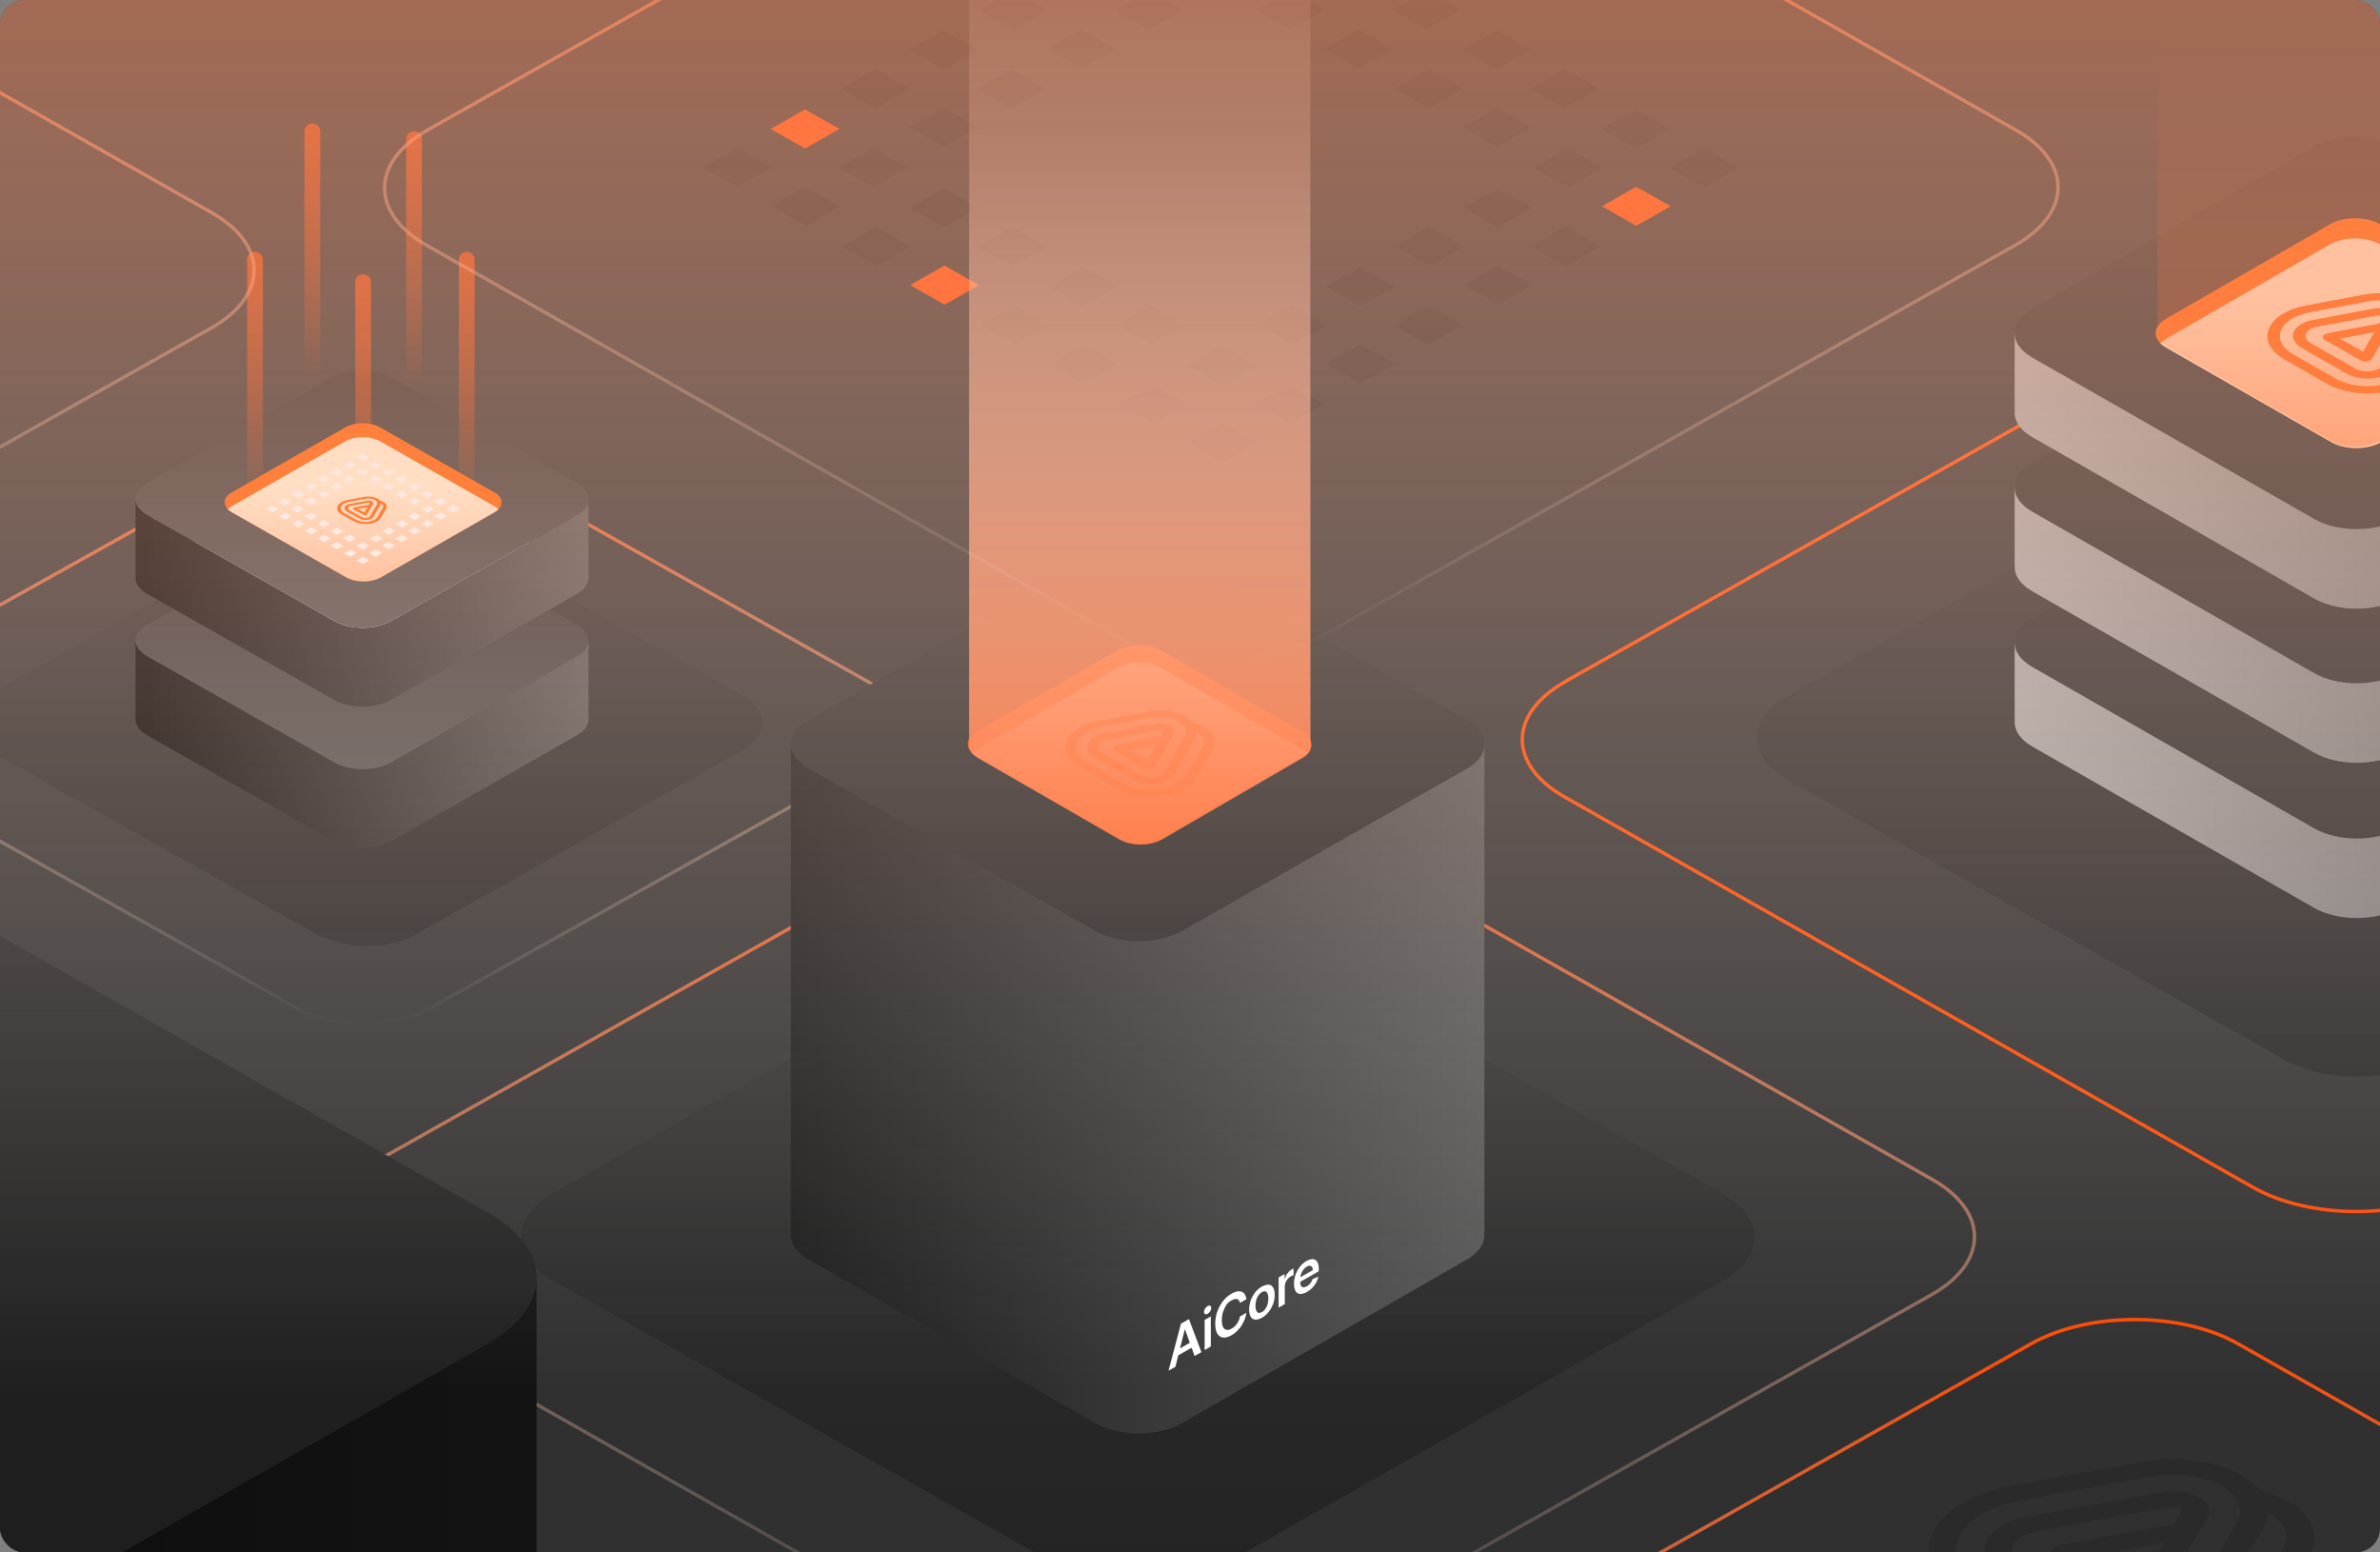 <svg width="690" height="450" viewBox="0 0 690 450" fill="none" xmlns="http://www.w3.org/2000/svg">
<rect x="0" y="0" width="690" height="450" fill="#808080" stroke="none"/>
<g clip-path="url(#clip0_1234_6086)">
<rect width="690" height="450" rx="7" fill="#303030"/>
<g style="mix-blend-mode:screen">
<path d="M384.096 2.918L374.169 8.597L364.158 2.918L374.085 -2.76L384.096 2.918Z" fill="#282828"/>
</g>
<g style="mix-blend-mode:screen">
<path d="M403.887 14.184L393.918 19.862L383.949 14.184L393.876 8.506L403.887 14.184Z" fill="#282828"/>
</g>
<g style="mix-blend-mode:screen">
<path d="M423.511 2.918L413.542 8.597L403.573 2.918L413.5 -2.76L423.511 2.918Z" fill="#282828"/>
</g>
<g style="mix-blend-mode:screen">
<path d="M444.034 36.886L434.065 42.564L424.096 36.927L434.023 31.249L444.034 36.886Z" fill="#282828"/>
</g>
<g style="mix-blend-mode:screen">
<path d="M463.679 25.726L453.71 31.404L443.741 25.726L453.668 20.048L463.679 25.726Z" fill="#282828"/>
</g>
<g style="mix-blend-mode:screen">
<path d="M424.253 25.726L414.326 31.404L404.315 25.726L414.242 20.048L424.253 25.726Z" fill="#282828"/>
</g>
<g style="mix-blend-mode:screen">
<path d="M443.903 14.485L433.934 20.122L423.965 14.485L433.892 8.807L443.903 14.485Z" fill="#282828"/>
</g>
<g style="mix-blend-mode:screen">
<path d="M484.36 59.776L474.391 65.454L464.422 59.776L474.349 54.139L484.36 59.776Z" fill="#FF4800"/>
</g>
<g style="mix-blend-mode:screen">
<path d="M464.601 48.617L454.632 54.295L444.664 48.617L454.591 42.938L464.601 48.617Z" fill="#282828"/>
</g>
<g style="mix-blend-mode:screen">
<path d="M484.231 37.355L474.261 43.033L464.25 37.355L474.22 31.718L484.231 37.355Z" fill="#282828"/>
</g>
<g style="mix-blend-mode:screen">
<path d="M504 48.617L494.073 54.295L484.062 48.617L494.031 42.938L504 48.617Z" fill="#282828"/>
</g>
<g style="mix-blend-mode:screen">
<path d="M303.677 2.918L293.75 8.597L283.739 2.918L293.708 -2.76L303.677 2.918Z" fill="#282828"/>
</g>
<g style="mix-blend-mode:screen">
<path d="M283.568 36.927L273.599 42.564L263.588 36.886L273.557 31.249L283.568 36.927Z" fill="#282828"/>
</g>
<g style="mix-blend-mode:screen">
<path d="M263.803 25.726L253.834 31.404L243.865 25.726L253.792 20.048L263.803 25.726Z" fill="#282828"/>
</g>
<g style="mix-blend-mode:screen">
<path d="M283.404 14.485L273.477 20.122L263.466 14.485L273.435 8.807L283.404 14.485Z" fill="#282828"/>
</g>
<g style="mix-blend-mode:screen">
<path d="M263.123 48.617L253.196 54.295L243.186 48.617L253.113 42.938L263.123 48.617Z" fill="#282828"/>
</g>
<g style="mix-blend-mode:screen">
<path d="M243.476 59.777L233.548 65.455L223.538 59.777L233.465 54.099L243.476 59.777Z" fill="#282828"/>
</g>
<g style="mix-blend-mode:screen">
<path d="M223.709 48.617L213.782 54.295L203.771 48.617L213.698 42.938L223.709 48.617Z" fill="#282828"/>
</g>
<g style="mix-blend-mode:screen">
<path d="M243.361 37.355L233.434 43.033L223.423 37.396L233.35 31.718L243.361 37.355Z" fill="#FF4800"/>
</g>
<g style="mix-blend-mode:screen">
<path d="M323.441 14.184L313.514 19.862L303.503 14.184L313.431 8.506L323.441 14.184Z" fill="#282828"/>
</g>
<g style="mix-blend-mode:screen">
<path d="M343.091 2.918L333.164 8.597L323.153 2.918L333.08 -2.76L343.091 2.918Z" fill="#282828"/>
</g>
<g style="mix-blend-mode:screen">
<path d="M303.184 25.726L293.257 31.404L283.246 25.726L293.215 20.048L303.184 25.726Z" fill="#282828"/>
</g>
<g style="mix-blend-mode:screen">
<path d="M283.69 60.225L273.721 65.903L263.752 60.225L273.679 54.547L283.69 60.225Z" fill="#282828"/>
</g>
<g style="mix-blend-mode:screen">
<path d="M283.816 82.646L273.889 88.324L263.878 82.646L273.805 76.968L283.816 82.646Z" fill="#FF4800"/>
</g>
<g style="mix-blend-mode:screen">
<path d="M264.038 71.454L254.11 77.132L244.1 71.454L254.027 65.775L264.038 71.454Z" fill="#282828"/>
</g>
<g style="mix-blend-mode:screen">
<path d="M303.461 71.454L293.492 77.132L283.523 71.454L293.45 65.775L303.461 71.454Z" fill="#282828"/>
</g>
<g style="mix-blend-mode:screen">
<path d="M304.222 94.274L294.295 99.911L284.284 94.274L294.211 88.596L304.222 94.274Z" fill="#282828"/>
</g>
<g style="mix-blend-mode:screen">
<path d="M323.88 83.052L313.911 88.73L303.942 83.052L313.869 77.374L323.88 83.052Z" fill="#282828"/>
</g>
<g style="mix-blend-mode:screen">
<path d="M323.986 105.463L314.059 111.142L304.048 105.463L313.975 99.785L323.986 105.463Z" fill="#282828"/>
</g>
<g style="mix-blend-mode:screen">
<path d="M343.634 94.233L333.665 99.911L323.696 94.274L333.623 88.596L343.634 94.233Z" fill="#282828"/>
</g>
<g style="mix-blend-mode:screen">
<path d="M444.154 60.225L434.227 65.903L424.216 60.225L434.143 54.547L444.154 60.225Z" fill="#282828"/>
</g>
<g style="mix-blend-mode:screen">
<path d="M424.511 71.454L414.584 77.132L404.573 71.454L414.5 65.775L424.511 71.454Z" fill="#282828"/>
</g>
<g style="mix-blend-mode:screen">
<path d="M384.61 94.274L374.683 99.911L364.672 94.233L374.599 88.596L384.61 94.274Z" fill="#282828"/>
</g>
<g style="mix-blend-mode:screen">
<path d="M404.262 83.052L394.335 88.73L384.324 83.052L394.251 77.374L404.262 83.052Z" fill="#282828"/>
</g>
<g style="mix-blend-mode:screen">
<path d="M344.551 117.111L334.624 122.789L324.613 117.111L334.54 111.474L344.551 117.111Z" fill="#282828"/>
</g>
<g style="mix-blend-mode:screen">
<path d="M364.202 105.921L354.233 111.599L344.222 105.921L354.191 100.243L364.202 105.921Z" fill="#282828"/>
</g>
<g style="mix-blend-mode:screen">
<path d="M463.939 71.454L453.97 77.132L444.001 71.454L453.928 65.775L463.939 71.454Z" fill="#282828"/>
</g>
<g style="mix-blend-mode:screen">
<path d="M444.289 82.646L434.362 88.324L424.352 82.646L434.279 76.968L444.289 82.646Z" fill="#282828"/>
</g>
<g style="mix-blend-mode:screen">
<path d="M404.364 105.463L394.437 111.142L384.426 105.463L394.353 99.785L404.364 105.463Z" fill="#282828"/>
</g>
<g style="mix-blend-mode:screen">
<path d="M424.006 94.233L414.079 99.911L404.068 94.274L413.995 88.596L424.006 94.233Z" fill="#282828"/>
</g>
<g style="mix-blend-mode:screen">
<path d="M383.969 117.111L374 122.789L363.989 117.111L373.958 111.474L383.969 117.111Z" fill="#282828"/>
</g>
<g style="mix-blend-mode:screen">
<path d="M364.313 128.344L354.344 134.022L344.375 128.344L354.302 122.666L364.313 128.344Z" fill="#282828"/>
</g>
<path d="M847.669 201.714C859.659 208.477 859.728 219.399 847.808 226.161L705.247 307.01C693.361 313.772 673.991 313.772 662.001 307.01L518.505 226.127C506.515 219.365 506.446 208.443 518.366 201.68L660.927 120.832C672.813 114.069 692.183 114.069 704.173 120.832L847.669 201.68V201.714Z" fill="url(#paint0_linear_1234_6086)"/>
<path d="M453.99 197.437V197.484L453.736 197.628C445.43 202.312 441.374 208.364 441.339 214.306C441.304 220.246 445.287 226.296 453.543 230.979L653.14 344.151L653.14 344.151C661.367 348.831 672.217 351.186 683.113 351.186C694.009 351.186 704.896 348.831 713.196 344.15L713.442 344.586L713.196 344.15L914.103 230.931C914.104 230.931 914.104 230.931 914.104 230.931C922.41 226.247 926.465 220.195 926.5 214.253C926.535 208.312 922.553 202.263 914.296 197.58L714.699 84.408L714.699 84.407C706.472 79.728 695.622 77.373 684.726 77.373C673.831 77.373 662.944 79.728 654.643 84.408L654.643 84.409L453.99 197.437Z" stroke="#FF4800"/>
<path d="M781.796 186.278H584.081V208.542H584.14C583.765 211.359 585.442 214.254 589.211 216.406L670.93 263.183C677.758 267.096 688.77 267.096 695.558 263.183L776.744 216.406C780.494 214.254 782.132 211.359 781.737 208.542H781.816V186.278H781.796Z" fill="url(#paint1_linear_1234_6086)"/>
<path d="M776.666 179.194C783.494 183.107 783.533 189.426 776.745 193.339L695.559 240.116C688.79 244.028 677.758 244.028 670.931 240.116L589.212 193.339C582.384 189.426 582.344 183.107 589.133 179.194L670.319 132.418C677.088 128.505 688.119 128.505 694.947 132.418L776.666 179.194Z" fill="#292929"/>
<path d="M781.796 141.281H584.081V163.545H584.14C583.765 166.362 585.442 169.257 589.211 171.409L670.93 218.186C677.758 222.099 688.77 222.099 695.558 218.186L776.744 171.409C780.494 169.257 782.132 166.362 781.737 163.545H781.816V141.281H781.796Z" fill="url(#paint2_linear_1234_6086)"/>
<path d="M776.666 134.202C783.494 138.115 783.533 144.434 776.745 148.347L695.559 195.123C688.79 199.036 677.758 199.036 670.931 195.123L589.212 148.347C582.384 144.434 582.344 138.115 589.133 134.202L670.319 87.426C677.088 83.513 688.119 83.513 694.947 87.426L776.666 134.202Z" fill="#292929"/>
<path d="M781.796 96.596H584.081V118.859H584.14C583.765 121.676 585.442 124.572 589.211 126.724L670.93 173.5C677.758 177.413 688.77 177.413 695.558 173.5L776.744 126.724C780.494 124.572 782.132 121.676 781.737 118.859H781.816V96.596H781.796Z" fill="url(#paint3_linear_1234_6086)"/>
<path d="M776.666 89.517C783.494 93.43 783.533 99.749 776.745 103.661L695.559 150.438C688.79 154.351 677.758 154.351 670.931 150.438L589.212 103.661C582.384 99.749 582.344 93.43 589.133 89.517L670.319 42.74C677.088 38.828 688.119 38.828 694.947 42.74L776.666 89.517Z" fill="#292929"/>
<path d="M739.566 99.478C739.132 99.928 738.599 100.339 737.928 100.71L690.329 128.138C686.363 130.427 679.89 130.427 675.884 128.138L627.989 100.71C627.318 100.319 626.746 99.908 626.312 99.439C624.102 97.209 624.654 94.313 627.95 92.415L675.548 64.987C679.515 62.698 685.988 62.698 689.994 64.987L737.888 92.415C741.223 94.333 741.796 97.228 739.566 99.458V99.478Z" fill="#FF5D00"/>
<path d="M739.562 99.515C739.127 99.965 738.595 100.376 737.924 100.748L690.325 128.176C686.358 130.465 679.886 130.465 675.88 128.176L627.985 100.748C627.314 100.356 626.742 99.945 626.308 99.476C626.742 99.026 627.294 98.615 627.946 98.243L675.544 70.835C679.511 68.546 685.983 68.546 689.989 70.835L737.884 98.243C738.555 98.635 739.127 99.046 739.562 99.515Z" fill="url(#paint4_linear_1234_6086)"/>
<path d="M701.891 107.634L707.515 97.852C709.488 94.409 706.587 90.672 700.845 89.127C700.233 88.403 699.384 87.699 698.378 87.092H698.358C695.003 85.195 690.169 84.51 685.709 85.332L668.56 88.54C663.113 89.577 659.087 92.081 657.785 95.29C656.483 98.498 658.16 101.804 662.265 104.171L674.618 111.234C678.703 113.581 684.505 114.54 690.109 113.816C695.714 113.092 700.154 110.764 701.93 107.654L701.891 107.634ZM689.221 111.762C684.86 112.329 680.341 111.586 677.144 109.747L664.81 102.685C661.613 100.865 660.311 98.283 661.298 95.779C662.284 93.274 665.442 91.318 669.704 90.516L686.814 87.308C689.991 86.721 693.326 87.19 695.714 88.54H695.734C698.121 89.909 698.95 91.846 697.885 93.666L690.958 105.736C690.405 106.675 689.083 107.36 687.406 107.575C685.728 107.791 683.992 107.497 682.768 106.812L669.862 99.417C668.639 98.713 668.126 97.715 668.52 96.757C668.915 95.798 670.119 95.035 671.757 94.722L689.241 91.455C689.794 91.338 690.208 91.533 690.346 91.612C690.484 91.69 690.78 91.905 690.603 92.237L689.695 93.803L681.111 95.407L674.894 96.581C673.947 96.757 673.612 97.207 673.513 97.442C673.414 97.676 673.335 98.165 674.085 98.576L684.248 104.387C684.979 104.797 685.807 104.778 686.242 104.719C686.656 104.66 687.445 104.504 687.741 103.917L694.056 92.883C694.629 91.924 694.155 90.849 692.892 90.125C691.629 89.401 689.774 89.127 688.077 89.46L670.573 92.746C667.731 93.274 665.619 94.585 664.968 96.248C664.317 97.911 665.185 99.633 667.317 100.865L680.242 108.26C682.374 109.473 685.393 109.982 688.294 109.61C691.195 109.238 693.504 108.025 694.431 106.402L701.358 94.331C701.792 93.607 701.97 92.864 701.97 92.12C704.022 93.353 705.107 95.192 703.982 97.148L698.358 106.93C696.997 109.375 693.543 111.156 689.182 111.723L689.221 111.762ZM682.295 97.442L688.333 96.307L685.077 101.961L678.427 98.165L682.295 97.442Z" fill="#FF5D00"/>
<path d="M739.703 95.175V-34.85H625.523V95.175H625.815C625.019 97.085 625.912 99.168 628.494 100.653L675.808 127.792C679.749 130.049 686.137 130.049 690.059 127.792L737.062 100.653C739.644 99.168 740.499 97.065 739.683 95.175H739.703Z" fill="url(#paint5_linear_1234_6086)"/>
<path d="M-42.049 198.85V198.88L-42.305 199.023C-47.624 201.997 -50.174 205.812 -50.196 209.514C-50.218 213.215 -47.715 217.028 -42.429 220.001L86.112 292.258L86.113 292.259C91.378 295.228 98.334 296.727 105.329 296.727C112.324 296.727 119.304 295.228 124.617 292.258L124.617 292.258L254.002 219.97C259.321 216.996 261.871 213.181 261.893 209.478C261.915 205.777 259.413 201.965 254.126 198.992L125.585 126.735L125.584 126.734C120.319 123.765 113.363 122.266 106.368 122.266C99.373 122.266 92.393 123.765 87.08 126.735L87.08 126.735L-42.049 198.85Z" stroke="url(#paint6_linear_1234_6086)"/>
<path d="M215.015 201.451C222.968 205.907 223.014 213.105 215.107 217.562L120.548 270.843C112.664 275.3 99.816 275.3 91.863 270.843L-3.317 217.54C-11.27 213.083 -11.316 205.885 -3.409 201.428L91.15 148.147C99.034 143.69 111.883 143.69 119.835 148.147L215.015 201.428V201.451Z" fill="url(#paint7_linear_1234_6086)"/>
<path d="M167.211 181.06C171.748 183.633 171.771 187.797 167.268 190.369L113.337 221.152C108.834 223.725 101.505 223.725 96.979 221.152L42.692 190.369C38.154 187.797 38.132 183.633 42.634 181.06L96.566 150.277C101.069 147.704 108.398 147.704 112.923 150.277L167.199 181.06H167.211Z" fill="url(#paint8_linear_1234_6086)"/>
<path d="M163.459 162.596C167.72 165.011 167.743 168.926 163.505 171.341L112.836 200.273C108.608 202.688 101.728 202.688 97.466 200.273L46.464 171.341C42.202 168.926 42.179 165.011 46.418 162.596L97.087 133.664C101.314 131.249 108.195 131.249 112.456 133.664L163.459 162.585V162.596Z" fill="url(#paint9_linear_1234_6086)"/>
<path d="M167.27 149.27L113.339 180.053C108.836 182.626 101.507 182.626 96.981 180.053L42.694 149.27C40.419 147.973 39.271 146.28 39.282 144.576V167.471C39.259 169.164 40.408 170.868 42.682 172.154L96.958 202.937C101.496 205.51 108.813 205.51 113.316 202.937L167.247 172.154C169.487 170.879 170.602 169.209 170.613 167.528V144.633C170.613 146.303 169.499 147.973 167.259 149.259L167.27 149.27Z" fill="url(#paint10_linear_1234_6086)"/>
<path d="M167.27 190.262L113.339 221.044C108.836 223.617 101.507 223.617 96.981 221.044L42.694 190.262C40.419 188.964 39.271 187.271 39.282 185.567V208.463C39.259 210.155 40.408 211.859 42.682 213.146L96.958 243.928C101.496 246.501 108.813 246.501 113.316 243.928L167.247 213.146C169.487 211.87 170.602 210.2 170.613 208.519V185.624C170.613 187.294 169.499 188.964 167.259 190.25L167.27 190.262Z" fill="url(#paint11_linear_1234_6086)"/>
<path d="M167.212 139.961C171.75 142.534 171.773 146.698 167.27 149.271L113.338 180.054C108.835 182.626 101.507 182.626 96.981 180.054L42.693 149.271C38.156 146.698 38.133 142.534 42.636 139.961L96.567 109.179C101.07 106.606 108.399 106.606 112.925 109.179L167.201 139.961H167.212Z" fill="url(#paint12_linear_1234_6086)"/>
<g style="mix-blend-mode:screen">
<path d="M76.21 147.417H71.662V75.244C71.662 74.014 72.684 73.01 73.936 73.01C75.188 73.01 76.21 74.014 76.21 75.244V147.417Z" fill="url(#paint13_linear_1234_6086)" fill-opacity="0.5"/>
</g>
<g style="mix-blend-mode:screen">
<path d="M137.584 147.417H133.035V75.244C133.035 74.014 134.057 73.01 135.309 73.01C136.561 73.01 137.584 74.014 137.584 75.244V147.417Z" fill="url(#paint14_linear_1234_6086)" fill-opacity="0.5"/>
</g>
<g style="mix-blend-mode:screen">
<path d="M92.818 110.215H88.269V38.043C88.269 36.813 89.292 35.809 90.544 35.809C91.796 35.809 92.818 36.813 92.818 38.043V110.215Z" fill="url(#paint15_linear_1234_6086)" fill-opacity="0.5"/>
</g>
<g style="mix-blend-mode:screen">
<path d="M122.308 112.44H117.759V40.267C117.759 39.038 118.782 38.033 120.034 38.033C121.286 38.033 122.308 39.038 122.308 40.267V112.44Z" fill="url(#paint16_linear_1234_6086)" fill-opacity="0.5"/>
</g>
<g style="mix-blend-mode:screen">
<path d="M107.559 153.93H103.01V81.758C103.01 80.528 104.032 79.523 105.284 79.523C106.536 79.523 107.559 80.528 107.559 81.758V153.93Z" fill="url(#paint17_linear_1234_6086)" fill-opacity="0.5"/>
</g>
<g style="mix-blend-mode:screen">
<path d="M76.21 147.417H71.662V75.244C71.662 74.014 72.684 73.01 73.936 73.01C75.188 73.01 76.21 74.014 76.21 75.244V147.417Z" fill="url(#paint18_linear_1234_6086)" fill-opacity="0.5"/>
</g>
<g style="mix-blend-mode:screen">
<path d="M137.584 147.417H133.035V75.244C133.035 74.014 134.057 73.01 135.309 73.01C136.561 73.01 137.584 74.014 137.584 75.244V147.417Z" fill="url(#paint19_linear_1234_6086)" fill-opacity="0.5"/>
</g>
<g style="mix-blend-mode:screen">
<path d="M92.818 110.215H88.269V38.043C88.269 36.813 89.292 35.809 90.544 35.809C91.796 35.809 92.818 36.813 92.818 38.043V110.215Z" fill="url(#paint20_linear_1234_6086)" fill-opacity="0.5"/>
</g>
<g style="mix-blend-mode:screen">
<path d="M122.308 112.44H117.759V40.267C117.759 39.038 118.782 38.033 120.034 38.033C121.286 38.033 122.308 39.038 122.308 40.267V112.44Z" fill="url(#paint21_linear_1234_6086)" fill-opacity="0.5"/>
</g>
<g style="mix-blend-mode:screen">
<path d="M107.559 153.93H103.01V81.758C103.01 80.528 104.032 79.523 105.284 79.523C106.536 79.523 107.559 80.528 107.559 81.758V153.93Z" fill="url(#paint22_linear_1234_6086)" fill-opacity="0.5"/>
</g>
<path d="M144.51 147.606C144.21 147.916 143.84 148.199 143.376 148.454L110.399 167.335C107.651 168.91 103.166 168.91 100.391 167.335L67.209 148.454C66.744 148.185 66.347 147.902 66.047 147.579C64.515 146.044 64.898 144.051 67.181 142.745L100.158 123.864C102.906 122.289 107.391 122.289 110.166 123.864L143.348 142.745C145.659 144.064 146.055 146.057 144.51 147.593V147.606Z" fill="#FF5D00"/>
<path d="M144.511 147.633C144.21 147.943 143.841 148.225 143.376 148.481L110.399 167.361C107.651 168.937 103.166 168.937 100.391 167.361L67.209 148.481C66.744 148.212 66.348 147.929 66.047 147.606C66.348 147.296 66.731 147.013 67.182 146.757L100.159 127.891C102.907 126.315 107.391 126.315 110.166 127.891L143.348 146.757C143.813 147.027 144.21 147.31 144.511 147.633Z" fill="url(#paint23_linear_1234_6086)"/>
<g style="mix-blend-mode:screen">
<path d="M110.653 134.672L108.794 135.735L106.919 134.672L108.778 133.616L110.653 134.672Z" fill="white"/>
</g>
<g style="mix-blend-mode:screen">
<path d="M106.956 132.573L105.097 133.637L103.222 132.573L105.081 131.51L106.956 132.573Z" fill="white"/>
</g>
<g style="mix-blend-mode:screen">
<path d="M103.277 134.67L101.417 135.733L99.543 134.67L101.402 133.614L103.277 134.67Z" fill="white"/>
</g>
<g style="mix-blend-mode:screen">
<path d="M110.829 138.956L108.97 140.019L107.095 138.956L108.954 137.893L110.829 138.956Z" fill="white"/>
</g>
<g style="mix-blend-mode:screen">
<path d="M114.536 141.064L112.669 142.128L110.802 141.064L112.661 140.001L114.536 141.064Z" fill="white"/>
</g>
<g style="mix-blend-mode:screen">
<path d="M114.507 136.859L112.64 137.923L110.773 136.859L112.632 135.796L114.507 136.859Z" fill="white"/>
</g>
<g style="mix-blend-mode:screen">
<path d="M118.211 138.954L116.344 140.018L114.477 138.954L116.336 137.891L118.211 138.954Z" fill="white"/>
</g>
<g style="mix-blend-mode:screen">
<path d="M122.055 145.317L120.188 146.381L118.321 145.325L120.18 144.262L122.055 145.317Z" fill="white"/>
</g>
<g style="mix-blend-mode:screen">
<path d="M125.734 143.228L123.867 144.291L122 143.228L123.859 142.164L125.734 143.228Z" fill="white"/>
</g>
<g style="mix-blend-mode:screen">
<path d="M118.35 143.228L116.491 144.291L114.616 143.228L116.475 142.164L118.35 143.228Z" fill="white"/>
</g>
<g style="mix-blend-mode:screen">
<path d="M122.031 141.122L120.163 142.178L118.296 141.122L120.156 140.059L122.031 141.122Z" fill="white"/>
</g>
<g style="mix-blend-mode:screen">
<path d="M129.608 149.604L127.741 150.667L125.874 149.604L127.733 148.548L129.608 149.604Z" fill="white"/>
</g>
<g style="mix-blend-mode:screen">
<path d="M125.907 147.516L124.04 148.579L122.173 147.516L124.032 146.452L125.907 147.516Z" fill="white"/>
</g>
<g style="mix-blend-mode:screen">
<path d="M129.583 145.404L127.716 146.468L125.841 145.404L127.708 144.349L129.583 145.404Z" fill="white"/>
</g>
<g style="mix-blend-mode:screen">
<path d="M133.286 147.516L131.427 148.579L129.552 147.516L131.419 146.452L133.286 147.516Z" fill="white"/>
</g>
<g style="mix-blend-mode:screen">
<path d="M99.444 136.859L97.584 137.923L95.71 136.859L97.569 135.796L99.444 136.859Z" fill="white"/>
</g>
<g style="mix-blend-mode:screen">
<path d="M95.768 138.956L93.909 140.019L92.034 138.956L93.901 137.893L95.768 138.956Z" fill="white"/>
</g>
<g style="mix-blend-mode:screen">
<path d="M92.002 145.325L90.135 146.381L88.26 145.317L90.127 144.262L92.002 145.325Z" fill="white"/>
</g>
<g style="mix-blend-mode:screen">
<path d="M88.3 143.228L86.433 144.291L84.566 143.228L86.425 142.164L88.3 143.228Z" fill="white"/>
</g>
<g style="mix-blend-mode:screen">
<path d="M91.971 141.122L90.112 142.178L88.237 141.122L90.104 140.059L91.971 141.122Z" fill="white"/>
</g>
<g style="mix-blend-mode:screen">
<path d="M88.173 147.516L86.313 148.579L84.439 147.516L86.298 146.452L88.173 147.516Z" fill="white"/>
</g>
<g style="mix-blend-mode:screen">
<path d="M84.493 149.604L82.634 150.668L80.759 149.604L82.618 148.541L84.493 149.604Z" fill="white"/>
</g>
<g style="mix-blend-mode:screen">
<path d="M80.791 147.516L78.931 148.579L77.057 147.516L78.916 146.452L80.791 147.516Z" fill="white"/>
</g>
<g style="mix-blend-mode:screen">
<path d="M84.471 145.404L82.612 146.468L80.737 145.412L82.597 144.349L84.471 145.404Z" fill="white"/>
</g>
<g style="mix-blend-mode:screen">
<path d="M106.975 136.774L105.116 137.838L103.241 136.774L105.1 135.711L106.975 136.774Z" fill="white"/>
</g>
<g style="mix-blend-mode:screen">
<path d="M99.469 141.064L97.61 142.128L95.735 141.064L97.595 140.001L99.469 141.064Z" fill="white"/>
</g>
<g style="mix-blend-mode:screen">
<path d="M103.15 138.956L101.29 140.019L99.415 138.956L101.275 137.893L103.15 138.956Z" fill="white"/>
</g>
<g style="mix-blend-mode:screen">
<path d="M95.675 143.228L93.816 144.291L91.941 143.228L93.808 142.164L95.675 143.228Z" fill="white"/>
</g>
<g style="mix-blend-mode:screen">
<path d="M92.025 149.689L90.158 150.753L88.29 149.689L90.15 148.626L92.025 149.689Z" fill="white"/>
</g>
<g style="mix-blend-mode:screen">
<path d="M92.048 153.887L90.189 154.95L88.314 153.887L90.173 152.823L92.048 153.887Z" fill="white"/>
</g>
<g style="mix-blend-mode:screen">
<path d="M88.344 151.793L86.485 152.856L84.61 151.793L86.469 150.729L88.344 151.793Z" fill="white"/>
</g>
<g style="mix-blend-mode:screen">
<path d="M95.727 151.793L93.86 152.856L91.993 151.793L93.852 150.729L95.727 151.793Z" fill="white"/>
</g>
<g style="mix-blend-mode:screen">
<path d="M95.87 156.066L94.011 157.122L92.136 156.066L93.995 155.003L95.87 156.066Z" fill="white"/>
</g>
<g style="mix-blend-mode:screen">
<path d="M99.552 153.963L97.684 155.026L95.817 153.963L97.677 152.899L99.552 153.963Z" fill="white"/>
</g>
<g style="mix-blend-mode:screen">
<path d="M99.572 158.16L97.712 159.224L95.837 158.16L97.697 157.097L99.572 158.16Z" fill="white"/>
</g>
<g style="mix-blend-mode:screen">
<path d="M103.251 156.059L101.384 157.122L99.517 156.066L101.376 155.003L103.251 156.059Z" fill="white"/>
</g>
<g style="mix-blend-mode:screen">
<path d="M122.077 149.689L120.218 150.753L118.343 149.689L120.202 148.626L122.077 149.689Z" fill="white"/>
</g>
<g style="mix-blend-mode:screen">
<path d="M118.399 151.793L116.539 152.856L114.665 151.793L116.524 150.729L118.399 151.793Z" fill="white"/>
</g>
<g style="mix-blend-mode:screen">
<path d="M110.926 156.066L109.066 157.122L107.191 156.059L109.051 155.003L110.926 156.066Z" fill="white"/>
</g>
<g style="mix-blend-mode:screen">
<path d="M114.606 153.963L112.747 155.026L110.872 153.963L112.731 152.899L114.606 153.963Z" fill="white"/>
</g>
<g style="mix-blend-mode:screen">
<path d="M103.423 160.343L101.564 161.406L99.689 160.343L101.548 159.287L103.423 160.343Z" fill="white"/>
</g>
<g style="mix-blend-mode:screen">
<path d="M107.103 158.247L105.236 159.31L103.361 158.247L105.228 157.184L107.103 158.247Z" fill="white"/>
</g>
<g style="mix-blend-mode:screen">
<path d="M125.783 151.793L123.916 152.856L122.049 151.793L123.908 150.729L125.783 151.793Z" fill="white"/>
</g>
<g style="mix-blend-mode:screen">
<path d="M122.103 153.887L120.244 154.95L118.369 153.887L120.228 152.823L122.103 153.887Z" fill="white"/>
</g>
<g style="mix-blend-mode:screen">
<path d="M114.625 158.16L112.766 159.224L110.891 158.16L112.75 157.097L114.625 158.16Z" fill="white"/>
</g>
<g style="mix-blend-mode:screen">
<path d="M118.304 156.059L116.445 157.122L114.57 156.066L116.429 155.003L118.304 156.059Z" fill="white"/>
</g>
<g style="mix-blend-mode:screen">
<path d="M110.805 160.343L108.938 161.406L107.063 160.343L108.931 159.287L110.805 160.343Z" fill="white"/>
</g>
<g style="mix-blend-mode:screen">
<path d="M107.124 162.447L105.257 163.511L103.39 162.447L105.249 161.384L107.124 162.447Z" fill="white"/>
</g>
<path d="M110.376 150.135L111.97 147.451C112.53 146.506 111.708 145.48 110.08 145.056C109.906 144.858 109.666 144.664 109.38 144.498H109.375C108.424 143.977 107.053 143.789 105.789 144.015L100.928 144.895C99.384 145.18 98.242 145.867 97.873 146.747C97.504 147.628 97.98 148.535 99.143 149.185L102.645 151.123C103.803 151.767 105.448 152.03 107.036 151.832C108.625 151.633 109.884 150.994 110.387 150.14L110.376 150.135ZM106.785 151.268C105.548 151.423 104.267 151.219 103.361 150.715L99.865 148.777C98.959 148.278 98.589 147.569 98.869 146.882C99.149 146.194 100.044 145.658 101.252 145.438L106.102 144.557C107.003 144.396 107.948 144.525 108.625 144.895H108.631C109.308 145.271 109.543 145.803 109.241 146.302L107.277 149.614C107.12 149.872 106.746 150.06 106.27 150.119C105.795 150.178 105.302 150.097 104.955 149.91L101.297 147.88C100.95 147.687 100.805 147.413 100.916 147.15C101.028 146.887 101.37 146.678 101.834 146.592L106.79 145.695C106.947 145.663 107.064 145.717 107.104 145.738C107.143 145.76 107.227 145.819 107.176 145.91L106.919 146.339L104.485 146.78L102.723 147.102C102.455 147.15 102.36 147.274 102.332 147.338C102.304 147.402 102.281 147.537 102.494 147.649L105.375 149.244C105.582 149.357 105.817 149.351 105.94 149.335C106.057 149.319 106.281 149.276 106.365 149.115L108.155 146.087C108.317 145.824 108.183 145.529 107.825 145.33C107.467 145.132 106.941 145.056 106.46 145.148L101.498 146.05C100.693 146.194 100.094 146.554 99.909 147.011C99.725 147.467 99.971 147.939 100.575 148.278L104.239 150.307C104.844 150.64 105.699 150.779 106.522 150.677C107.344 150.575 107.999 150.242 108.262 149.797L110.225 146.484C110.348 146.286 110.398 146.082 110.398 145.878C110.98 146.216 111.288 146.721 110.969 147.257L109.375 149.942C108.989 150.613 108.01 151.101 106.773 151.257L106.785 151.268ZM104.821 147.338L106.533 147.027L105.61 148.578L103.725 147.537L104.821 147.338Z" fill="#FF5D00"/>
<path d="M99.93 341.767V341.814L99.676 341.958C91.37 346.642 87.314 352.694 87.279 358.636C87.244 364.577 91.227 370.626 99.483 375.309L299.08 488.481L299.08 488.481C307.307 493.161 318.157 495.516 329.053 495.516C339.949 495.516 350.836 493.161 359.136 488.48L359.382 488.916L359.136 488.48L560.043 375.261C560.043 375.261 560.043 375.261 560.044 375.261C568.35 370.577 572.405 364.525 572.44 358.583C572.475 352.642 568.492 346.593 560.236 341.91L360.639 228.738L360.639 228.738C352.412 224.058 341.562 221.703 330.666 221.703C319.771 221.703 308.883 224.058 300.583 228.739L300.583 228.739L99.93 341.767Z" stroke="url(#paint24_linear_1234_6086)"/>
<path d="M499.377 346.006C511.726 352.987 511.798 364.26 499.52 371.24L352.69 454.69C340.448 461.671 320.497 461.671 308.149 454.69L160.355 371.205C148.006 364.225 147.935 352.952 160.212 345.971L307.042 262.521C319.284 255.541 339.235 255.541 351.584 262.521L499.377 345.971V346.006Z" fill="url(#paint25_linear_1234_6086)"/>
<path d="M430.333 215.739H229.273V357.175H229.333C228.952 360.03 230.658 362.963 234.491 365.144L317.592 412.54C324.535 416.505 335.733 416.505 342.636 412.54L425.196 365.144C429.009 362.963 430.674 360.03 430.273 357.175H430.353V215.739H430.333Z" fill="url(#paint26_linear_1234_6086)"/>
<path d="M342.399 383.606L338.774 397.317L340.774 396.202L341.607 392.857L345.481 390.668L346.314 393.063L348.314 391.948L344.69 382.367L342.399 383.689V383.606ZM342.107 390.875L343.482 385.382H343.565L344.94 389.223L342.107 390.875Z" fill="white"/>
<path d="M349.244 391.361L351.035 390.287V381.573L349.244 382.606V391.361Z" fill="white"/>
<path d="M350.108 378.604C349.817 378.769 349.567 379.017 349.358 379.347C349.15 379.678 349.067 380.008 349.067 380.297C349.067 380.586 349.15 380.793 349.358 380.917C349.567 380.999 349.817 380.999 350.108 380.834C350.4 380.669 350.65 380.421 350.858 380.091C351.066 379.76 351.15 379.43 351.15 379.141C351.15 378.852 351.066 378.645 350.858 378.521C350.65 378.397 350.4 378.439 350.108 378.604Z" fill="white"/>
<path d="M355.522 378.262C355.939 377.683 356.439 377.27 357.022 376.94C357.355 376.775 357.647 376.651 357.897 376.568C358.188 376.527 358.396 376.527 358.646 376.568C358.896 376.61 359.021 376.775 359.188 376.94C359.313 377.146 359.438 377.394 359.48 377.683L361.354 376.61C361.271 375.99 361.104 375.536 360.854 375.164C360.604 374.792 360.313 374.545 359.896 374.421C359.521 374.297 359.063 374.256 358.605 374.38C358.105 374.462 357.563 374.71 357.022 374.999C356.147 375.495 355.314 376.197 354.606 377.105C353.897 377.972 353.356 379.005 352.939 380.12C352.523 381.235 352.314 382.433 352.314 383.713C352.314 384.993 352.523 385.943 352.939 386.604C353.356 387.264 353.897 387.636 354.606 387.719C355.314 387.801 356.105 387.554 357.022 387.058C357.647 386.728 358.188 386.273 358.688 385.778C359.188 385.282 359.646 384.745 359.979 384.167C360.354 383.589 360.646 382.969 360.896 382.35C361.146 381.731 361.271 381.111 361.354 380.533L359.48 381.607C359.438 381.978 359.313 382.35 359.188 382.68C359.021 383.011 358.855 383.341 358.646 383.672C358.438 383.961 358.188 384.25 357.938 384.498C357.688 384.745 357.397 384.952 357.063 385.117C356.522 385.447 356.022 385.571 355.605 385.489C355.189 385.406 354.856 385.158 354.606 384.704C354.356 384.25 354.231 383.548 354.231 382.639C354.231 381.731 354.356 380.946 354.606 380.203C354.856 379.459 355.189 378.798 355.605 378.22L355.522 378.262Z" fill="white"/>
<path d="M367.807 372.4C367.266 372.358 366.599 372.524 365.849 372.937C365.099 373.35 364.433 373.928 363.891 374.63C363.35 375.332 362.933 376.075 362.6 376.942C362.308 377.81 362.142 378.677 362.142 379.586C362.142 380.494 362.308 381.196 362.6 381.692C362.891 382.187 363.35 382.476 363.891 382.518C364.433 382.559 365.099 382.394 365.849 381.981C366.599 381.568 367.266 380.99 367.807 380.288C368.349 379.586 368.765 378.842 369.098 377.975C369.39 377.108 369.557 376.24 369.557 375.332C369.557 374.423 369.39 373.721 369.098 373.226C368.807 372.73 368.39 372.441 367.807 372.358V372.4ZM367.515 377.975C367.39 378.471 367.182 378.966 366.891 379.379C366.599 379.792 366.266 380.122 365.849 380.329C365.433 380.535 365.099 380.659 364.808 380.535C364.516 380.453 364.349 380.205 364.183 379.833C364.058 379.462 363.975 379.049 363.975 378.512C363.975 377.975 364.058 377.438 364.183 376.942C364.308 376.447 364.516 375.951 364.808 375.538C365.099 375.125 365.433 374.795 365.849 374.547C366.266 374.299 366.599 374.258 366.891 374.341C367.182 374.423 367.349 374.671 367.515 375.043C367.64 375.414 367.724 375.827 367.724 376.364C367.724 376.901 367.64 377.397 367.515 377.934V377.975Z" fill="white"/>
<path d="M374.395 368.065C373.937 368.313 373.562 368.684 373.229 369.138C372.895 369.593 372.645 370.13 372.52 370.708H372.437V369.304L370.688 370.295V379.05L372.479 378.018V372.897C372.479 372.525 372.562 372.153 372.687 371.782C372.854 371.41 373.062 371.079 373.312 370.749C373.562 370.419 373.853 370.171 374.187 370.006C374.353 369.923 374.478 369.841 374.645 369.758C374.812 369.675 374.937 369.634 375.02 369.634V367.734C375.02 367.734 374.812 367.817 374.687 367.858C374.562 367.9 374.437 367.982 374.353 368.023L374.395 368.065Z" fill="white"/>
<path d="M382.352 367.943C382.352 367.158 382.269 366.58 382.061 366.126C381.894 365.672 381.602 365.383 381.269 365.176C380.936 365.011 380.561 364.928 380.144 365.011C379.728 365.094 379.27 365.259 378.811 365.507C378.062 365.919 377.437 366.498 376.895 367.158C376.354 367.861 375.937 368.604 375.604 369.471C375.312 370.338 375.146 371.206 375.146 372.114C375.146 373.023 375.312 373.725 375.604 374.262C375.895 374.757 376.354 375.046 376.895 375.088C377.437 375.129 378.103 374.922 378.895 374.509C379.478 374.179 380.019 373.766 380.478 373.271C380.936 372.816 381.311 372.279 381.602 371.743C381.894 371.206 382.102 370.627 382.227 370.049L380.519 370.793C380.436 371.082 380.311 371.371 380.144 371.619C379.978 371.866 379.811 372.114 379.603 372.321C379.395 372.527 379.145 372.692 378.895 372.858C378.52 373.064 378.145 373.188 377.853 373.147C377.562 373.147 377.312 372.981 377.187 372.692C377.02 372.445 376.937 372.073 376.937 371.577L382.311 368.521V367.902L382.352 367.943ZM377.02 370.256C377.02 369.884 377.103 369.554 377.228 369.182C377.395 368.769 377.603 368.356 377.895 368.026C378.187 367.654 378.52 367.365 378.853 367.158C379.186 366.952 379.52 366.869 379.769 366.911C380.019 366.911 380.228 367.076 380.394 367.282C380.561 367.489 380.603 367.819 380.603 368.191L376.978 370.256H377.02Z" fill="white"/>
<path d="M425.121 208.641C432.064 212.573 432.104 218.924 425.201 222.856L342.646 269.868C335.763 273.8 324.546 273.8 317.602 269.868L234.505 222.837C227.562 218.904 227.522 212.553 234.425 208.621L316.98 161.609C323.863 157.677 335.081 157.677 342.024 161.609L425.121 208.621V208.641Z" fill="url(#paint27_linear_1234_6086)"/>
<path d="M379.012 218.178C378.639 218.565 378.182 218.919 377.605 219.239L336.725 242.846C333.318 244.816 327.759 244.816 324.319 242.846L283.184 219.239C282.608 218.902 282.116 218.548 281.744 218.144C279.845 216.224 280.32 213.732 283.15 212.099L324.031 188.491C327.437 186.521 332.996 186.521 336.437 188.491L377.571 212.099C380.436 213.749 380.927 216.241 379.012 218.161V218.178Z" fill="#FF5D00"/>
<path d="M379.011 218.21C378.638 218.597 378.181 218.951 377.604 219.271L336.724 242.878C333.317 244.849 327.758 244.849 324.318 242.878L283.183 219.271C282.607 218.934 282.116 218.58 281.743 218.176C282.116 217.789 282.59 217.435 283.149 217.115L324.03 193.524C327.436 191.554 332.995 191.554 336.436 193.524L377.57 217.115C378.147 217.452 378.638 217.806 379.011 218.21Z" fill="url(#paint28_linear_1234_6086)"/>
<path d="M346.89 225.405L351.687 216.997C353.37 214.037 350.896 210.825 345.998 209.496C345.476 208.874 344.753 208.269 343.894 207.747H343.878C341.017 206.116 336.893 205.527 333.09 206.234L318.464 208.992C313.819 209.883 310.386 212.036 309.275 214.793C308.164 217.551 309.595 220.394 313.095 222.428L323.631 228.499C327.115 230.517 332.063 231.341 336.843 230.719C341.622 230.097 345.409 228.096 346.924 225.422L346.89 225.405ZM336.085 228.953C332.366 229.441 328.512 228.802 325.785 227.221L315.266 221.15C312.54 219.586 311.429 217.366 312.271 215.214C313.112 213.061 315.805 211.38 319.44 210.69L334.032 207.932C336.742 207.428 339.586 207.831 341.622 208.992H341.639C343.676 210.169 344.383 211.834 343.474 213.398L337.566 223.774C337.095 224.581 335.967 225.17 334.537 225.354C333.106 225.539 331.625 225.287 330.582 224.699L319.575 218.342C318.532 217.736 318.094 216.879 318.431 216.055C318.767 215.231 319.794 214.575 321.191 214.306L336.102 211.497C336.573 211.396 336.927 211.565 337.045 211.632C337.162 211.699 337.415 211.884 337.263 212.17L336.489 213.515L329.168 214.894L323.867 215.903C323.059 216.055 322.773 216.442 322.689 216.643C322.604 216.845 322.537 217.266 323.177 217.619L331.844 222.613C332.467 222.966 333.174 222.95 333.544 222.899C333.897 222.849 334.571 222.714 334.823 222.21L340.209 212.725C340.697 211.901 340.293 210.976 339.216 210.354C338.139 209.732 336.557 209.496 335.109 209.782L320.181 212.607C317.757 213.061 315.957 214.188 315.401 215.618C314.846 217.047 315.586 218.527 317.404 219.586L328.428 225.943C330.245 226.986 332.82 227.423 335.294 227.103C337.768 226.784 339.737 225.741 340.528 224.345L346.436 213.969C346.806 213.347 346.958 212.708 346.958 212.069C348.708 213.129 349.634 214.709 348.674 216.391L343.878 224.8C342.716 226.902 339.771 228.432 336.052 228.92L336.085 228.953ZM330.178 216.643L335.328 215.668L332.551 220.528L326.879 217.266L330.178 216.643Z" fill="#FF5D00"/>
<g style="mix-blend-mode:overlay">
<path d="M379.882 214.935V-67.22H280.963L280.963 214.935H281.215C280.526 216.596 281.299 218.408 283.536 219.7L324.527 243.305C327.941 245.268 333.475 245.268 336.873 243.305L377.594 219.7C379.831 218.408 380.571 216.579 379.865 214.935H379.882Z" fill="url(#paint29_linear_1234_6086)"/>
</g>
<g style="mix-blend-mode:overlay">
<path d="M379.882 214.935V-67.22H280.963L280.963 214.935H281.215C280.526 216.596 281.299 218.408 283.536 219.7L324.527 243.305C327.941 245.268 333.475 245.268 336.873 243.305L377.594 219.7C379.831 218.408 380.571 216.579 379.865 214.935H379.882Z" fill="url(#paint30_linear_1234_6086)"/>
</g>
<path d="M388.15 502.564V502.611L387.896 502.755C379.59 507.439 375.534 513.491 375.5 519.433C375.465 525.373 379.447 531.423 387.703 536.106L587.3 649.278L587.301 649.278C595.528 653.958 606.377 656.313 617.273 656.313C628.169 656.313 639.056 653.958 647.356 649.277L647.602 649.713L647.357 649.277L848.264 536.058C848.264 536.058 848.264 536.058 848.264 536.058C856.57 531.374 860.625 525.322 860.66 519.38C860.695 513.439 856.713 507.39 848.457 502.707L648.859 389.535L648.859 389.534C640.632 384.855 629.782 382.5 618.886 382.5C607.991 382.5 597.104 384.854 588.803 389.535L588.803 389.536L388.15 502.564Z" stroke="url(#paint31_linear_1234_6086)"/>
<path d="M124.151 37.564V37.611L123.896 37.755C115.59 42.439 111.535 48.491 111.5 54.433C111.465 60.373 115.447 66.423 123.703 71.106L323.3 184.278L323.301 184.278C331.528 188.958 342.378 191.313 353.274 191.313C364.169 191.313 375.056 188.958 383.357 184.277L383.603 184.713L383.357 184.277L584.264 71.058C584.264 71.058 584.264 71.058 584.264 71.058C592.57 66.374 596.625 60.322 596.66 54.38C596.695 48.439 592.713 42.39 584.457 37.707L384.86 -75.465L384.859 -75.466C376.632 -80.145 365.783 -82.5 354.887 -82.5C343.991 -82.5 333.104 -80.146 324.803 -75.465L324.803 -75.465L124.151 37.564Z" stroke="url(#paint32_linear_1234_6086)"/>
<path d="M-398.849 61.564V61.611L-399.104 61.755C-407.41 66.439 -411.465 72.491 -411.5 78.433C-411.535 84.373 -407.553 90.423 -399.297 95.106L-199.7 208.278L-199.699 208.278C-191.472 212.958 -180.622 215.313 -169.726 215.313C-158.831 215.313 -147.944 212.958 -139.643 208.277L-139.397 208.713L-139.643 208.277L61.264 95.058C61.264 95.058 61.264 95.058 61.264 95.058C69.57 90.374 73.626 84.322 73.66 78.38C73.695 72.439 69.713 66.39 61.457 61.707L-138.14 -51.465L-138.141 -51.465C-146.368 -56.145 -157.217 -58.5 -168.113 -58.5C-179.009 -58.5 -189.896 -56.146 -198.197 -51.465L-198.197 -51.465L-398.849 61.564Z" stroke="url(#paint33_linear_1234_6086)"/>
<path d="M657.276 471.37L669.686 450.476C674.04 443.121 667.639 435.139 654.968 431.838C653.618 430.292 651.746 428.788 649.525 427.492H649.481C642.079 423.439 631.411 421.976 621.57 423.731L583.73 430.584C571.712 432.799 562.829 438.148 559.955 445.001C557.081 451.855 560.783 458.917 569.84 463.973L597.098 479.059C606.112 484.073 618.914 486.121 631.28 484.575C643.646 483.029 653.444 478.056 657.363 471.411L657.276 471.37ZM629.32 480.187C619.697 481.399 609.726 479.811 602.672 475.883L575.457 460.797C568.403 456.911 565.529 451.395 567.706 446.046C569.883 440.697 576.85 436.518 586.256 434.805L624.008 427.952C631.019 426.698 638.378 427.701 643.646 430.584H643.69C648.959 433.51 650.788 437.647 648.436 441.533L633.152 467.316C631.933 469.322 629.016 470.785 625.314 471.244C621.613 471.704 617.781 471.077 615.082 469.615L586.604 453.819C583.904 452.314 582.772 450.183 583.643 448.135C584.514 446.088 587.17 444.458 590.784 443.79L629.364 436.811C630.583 436.56 631.498 436.978 631.802 437.145C632.107 437.312 632.76 437.772 632.369 438.482L630.366 441.826L611.424 445.252L597.708 447.759C595.618 448.136 594.877 449.097 594.66 449.598C594.442 450.1 594.268 451.144 595.922 452.022L618.347 464.433C619.959 465.31 621.787 465.269 622.745 465.143C623.66 465.018 625.402 464.684 626.055 463.43L639.989 439.861C641.252 437.814 640.206 435.515 637.42 433.969C634.633 432.423 630.54 431.838 626.795 432.549L588.172 439.569C581.901 440.697 577.242 443.497 575.805 447.049C574.368 450.601 576.284 454.278 580.987 456.911L609.508 472.707C614.211 475.298 620.873 476.384 627.274 475.59C633.675 474.796 638.77 472.205 640.816 468.737L656.1 442.954C657.058 441.408 657.45 439.82 657.45 438.232C661.978 440.864 664.373 444.792 661.891 448.971L649.481 469.865C646.477 475.089 638.857 478.892 629.233 480.103L629.32 480.187ZM614.037 449.598L627.361 447.174L620.176 459.251L605.502 451.144L614.037 449.598Z" fill="#2A2A2A"/>
<path d="M141.676 351.643C160.212 362.153 160.306 379.164 141.91 389.675L-78.42 515.434C-96.817 525.945 -126.757 525.945 -145.247 515.434L-367.033 389.675C-385.569 379.164 -385.663 362.153 -367.267 351.643L-146.936 225.883C-128.54 215.372 -98.6 215.372 -80.11 225.883L141.629 351.643H141.676Z" fill="url(#paint34_linear_1234_6086)"/>
<path d="M141.918 389.23L-78.412 514.99C-96.809 525.5 -126.749 525.5 -145.239 514.99L-367.025 389.23C-376.317 383.929 -381.009 377.014 -380.962 370.053V463.589C-381.056 470.504 -376.363 477.465 -367.072 482.72L-145.333 608.48C-126.796 618.99 -96.903 618.99 -78.506 608.48L141.824 482.72C150.975 477.511 155.527 470.688 155.574 463.819V370.283C155.574 377.106 151.022 383.929 141.871 389.184L141.918 389.23Z" fill="url(#paint35_linear_1234_6086)"/>
<g style="mix-blend-mode:overlay">
<path d="M-270.487 -147.445L-270.487 444L760 444L760 -147.445L757.372 -147.445C764.556 -150.927 756.496 -154.725 733.191 -157.433L306.172 -206.914C270.602 -211.029 212.953 -211.029 177.558 -206.914L-246.657 -157.433C-269.962 -154.725 -277.671 -150.892 -270.312 -147.445L-270.487 -147.445Z" fill="url(#paint36_linear_1234_6086)"/>
</g>
</g>
<defs>
<linearGradient id="paint0_linear_1234_6086" x1="683.087" y1="115.76" x2="683.087" y2="435.2" gradientUnits="userSpaceOnUse">
<stop stop-color="#303030"/>
<stop offset="1" stop-color="#1C1C1C"/>
</linearGradient>
<linearGradient id="paint1_linear_1234_6086" x1="584.081" y1="207.427" x2="794.249" y2="207.427" gradientUnits="userSpaceOnUse">
<stop stop-color="#A3A3A3"/>
<stop offset="1" stop-color="#555555"/>
</linearGradient>
<linearGradient id="paint2_linear_1234_6086" x1="584.081" y1="162.43" x2="794.249" y2="162.43" gradientUnits="userSpaceOnUse">
<stop stop-color="#A3A3A3"/>
<stop offset="1" stop-color="#555555"/>
</linearGradient>
<linearGradient id="paint3_linear_1234_6086" x1="584.081" y1="117.744" x2="794.249" y2="117.744" gradientUnits="userSpaceOnUse">
<stop stop-color="#A3A3A3"/>
<stop offset="1" stop-color="#555555"/>
</linearGradient>
<linearGradient id="paint4_linear_1234_6086" x1="682.944" y1="89.244" x2="682.944" y2="229.515" gradientUnits="userSpaceOnUse">
<stop stop-color="#FFF2D8"/>
<stop offset="1" stop-color="#FF4800"/>
</linearGradient>
<linearGradient id="paint5_linear_1234_6086" x1="682.759" y1="356.422" x2="682.759" y2="11.675" gradientUnits="userSpaceOnUse">
<stop stop-color="#FF4800"/>
<stop offset="1" stop-color="#FF4800" stop-opacity="0"/>
</linearGradient>
<linearGradient id="paint6_linear_1234_6086" x1="105.849" y1="121.766" x2="105.849" y2="297.227" gradientUnits="userSpaceOnUse">
<stop stop-color="#FF4800"/>
<stop offset="1" stop-color="white" stop-opacity="0"/>
</linearGradient>
<linearGradient id="paint7_linear_1234_6086" x1="105.849" y1="144.805" x2="105.849" y2="355.323" gradientUnits="userSpaceOnUse">
<stop stop-color="#303030"/>
<stop offset="1" stop-color="#1C1C1C"/>
</linearGradient>
<linearGradient id="paint8_linear_1234_6086" x1="104.951" y1="148.348" x2="104.951" y2="383.962" gradientUnits="userSpaceOnUse">
<stop stop-color="#272727"/>
<stop offset="1" stop-color="#A3A3A3"/>
</linearGradient>
<linearGradient id="paint9_linear_1234_6086" x1="119.705" y1="140.694" x2="94.011" y2="188.124" gradientUnits="userSpaceOnUse">
<stop stop-color="#D3CFFF"/>
<stop offset="1" stop-color="white"/>
</linearGradient>
<linearGradient id="paint10_linear_1234_6086" x1="39.271" y1="174.727" x2="170.625" y2="174.727" gradientUnits="userSpaceOnUse">
<stop/>
<stop offset="1" stop-color="#545454"/>
</linearGradient>
<linearGradient id="paint11_linear_1234_6086" x1="39.271" y1="215.718" x2="170.625" y2="215.718" gradientUnits="userSpaceOnUse">
<stop/>
<stop offset="1" stop-color="#545454"/>
</linearGradient>
<linearGradient id="paint12_linear_1234_6086" x1="104.953" y1="107.249" x2="104.953" y2="342.864" gradientUnits="userSpaceOnUse">
<stop stop-color="#272727"/>
<stop offset="1" stop-color="#A3A3A3"/>
</linearGradient>
<linearGradient id="paint13_linear_1234_6086" x1="73.936" y1="73.01" x2="73.936" y2="147.417" gradientUnits="userSpaceOnUse">
<stop stop-color="#FF4800"/>
<stop offset="1" stop-color="#FF4800" stop-opacity="0"/>
</linearGradient>
<linearGradient id="paint14_linear_1234_6086" x1="135.309" y1="73.01" x2="135.309" y2="147.417" gradientUnits="userSpaceOnUse">
<stop stop-color="#FF4800"/>
<stop offset="1" stop-color="#FF4800" stop-opacity="0"/>
</linearGradient>
<linearGradient id="paint15_linear_1234_6086" x1="90.544" y1="35.809" x2="90.544" y2="110.215" gradientUnits="userSpaceOnUse">
<stop stop-color="#FF4800"/>
<stop offset="1" stop-color="#FF4800" stop-opacity="0"/>
</linearGradient>
<linearGradient id="paint16_linear_1234_6086" x1="120.034" y1="38.033" x2="120.034" y2="112.44" gradientUnits="userSpaceOnUse">
<stop stop-color="#FF4800"/>
<stop offset="1" stop-color="#FF4800" stop-opacity="0"/>
</linearGradient>
<linearGradient id="paint17_linear_1234_6086" x1="105.284" y1="79.523" x2="105.284" y2="153.93" gradientUnits="userSpaceOnUse">
<stop stop-color="#FF4800"/>
<stop offset="1" stop-color="#FF4800" stop-opacity="0"/>
</linearGradient>
<linearGradient id="paint18_linear_1234_6086" x1="73.936" y1="73.01" x2="73.936" y2="147.417" gradientUnits="userSpaceOnUse">
<stop stop-color="#FF4800"/>
<stop offset="1" stop-color="#FF4800" stop-opacity="0"/>
</linearGradient>
<linearGradient id="paint19_linear_1234_6086" x1="135.309" y1="73.01" x2="135.309" y2="147.417" gradientUnits="userSpaceOnUse">
<stop stop-color="#FF4800"/>
<stop offset="1" stop-color="#FF4800" stop-opacity="0"/>
</linearGradient>
<linearGradient id="paint20_linear_1234_6086" x1="90.544" y1="35.809" x2="90.544" y2="110.215" gradientUnits="userSpaceOnUse">
<stop stop-color="#FF4800"/>
<stop offset="1" stop-color="#FF4800" stop-opacity="0"/>
</linearGradient>
<linearGradient id="paint21_linear_1234_6086" x1="120.034" y1="38.033" x2="120.034" y2="112.44" gradientUnits="userSpaceOnUse">
<stop stop-color="#FF4800"/>
<stop offset="1" stop-color="#FF4800" stop-opacity="0"/>
</linearGradient>
<linearGradient id="paint22_linear_1234_6086" x1="105.284" y1="79.523" x2="105.284" y2="153.93" gradientUnits="userSpaceOnUse">
<stop stop-color="#FF4800"/>
<stop offset="1" stop-color="#FF4800" stop-opacity="0"/>
</linearGradient>
<linearGradient id="paint23_linear_1234_6086" x1="105.286" y1="140.563" x2="105.286" y2="237.119" gradientUnits="userSpaceOnUse">
<stop stop-color="#FFF2D8"/>
<stop offset="1" stop-color="#FF4800"/>
</linearGradient>
<linearGradient id="paint24_linear_1234_6086" x1="329.86" y1="221.203" x2="329.86" y2="496.016" gradientUnits="userSpaceOnUse">
<stop stop-color="#FF4800"/>
<stop offset="1" stop-color="white" stop-opacity="0"/>
</linearGradient>
<linearGradient id="paint25_linear_1234_6086" x1="329.866" y1="257.286" x2="329.866" y2="587.006" gradientUnits="userSpaceOnUse">
<stop stop-color="#303030"/>
<stop offset="1" stop-color="#1C1C1C"/>
</linearGradient>
<linearGradient id="paint26_linear_1234_6086" x1="229.273" y1="270.007" x2="430.34" y2="270.007" gradientUnits="userSpaceOnUse">
<stop stop-color="#1A1A1A"/>
<stop offset="1" stop-color="#545454"/>
</linearGradient>
<linearGradient id="paint27_linear_1234_6086" x1="329.813" y1="158.66" x2="329.813" y2="344.408" gradientUnits="userSpaceOnUse">
<stop stop-color="#303030"/>
<stop offset="1" stop-color="#1C1C1C"/>
</linearGradient>
<linearGradient id="paint28_linear_1234_6086" x1="330.385" y1="209.37" x2="330.385" y2="330.103" gradientUnits="userSpaceOnUse">
<stop stop-color="#FFF2D8"/>
<stop offset="1" stop-color="#FF4800"/>
</linearGradient>
<linearGradient id="paint29_linear_1234_6086" x1="330.548" y1="298.082" x2="330.548" y2="37.382" gradientUnits="userSpaceOnUse">
<stop stop-color="#FF4800"/>
<stop offset="1" stop-color="white" stop-opacity="0"/>
</linearGradient>
<linearGradient id="paint30_linear_1234_6086" x1="330.548" y1="298.082" x2="330.548" y2="-47.499" gradientUnits="userSpaceOnUse">
<stop stop-color="#FF4800"/>
<stop offset="1" stop-color="white" stop-opacity="0"/>
</linearGradient>
<linearGradient id="paint31_linear_1234_6086" x1="618.08" y1="382" x2="618.08" y2="656.813" gradientUnits="userSpaceOnUse">
<stop stop-color="#FF4800"/>
<stop offset="1" stop-color="white" stop-opacity="0"/>
</linearGradient>
<linearGradient id="paint32_linear_1234_6086" x1="354.08" y1="-83" x2="354.08" y2="191.813" gradientUnits="userSpaceOnUse">
<stop stop-color="#FF4800"/>
<stop offset="1" stop-color="white" stop-opacity="0"/>
</linearGradient>
<linearGradient id="paint33_linear_1234_6086" x1="-168.92" y1="-59" x2="-168.92" y2="215.813" gradientUnits="userSpaceOnUse">
<stop stop-color="#FF4800"/>
<stop offset="1" stop-color="white" stop-opacity="0"/>
</linearGradient>
<linearGradient id="paint34_linear_1234_6086" x1="-112.678" y1="218" x2="-112.678" y2="1180.58" gradientUnits="userSpaceOnUse">
<stop stop-color="#272727"/>
<stop offset="1"/>
</linearGradient>
<linearGradient id="paint35_linear_1234_6086" x1="-381.009" y1="493.231" x2="1939.5" y2="493.231" gradientUnits="userSpaceOnUse">
<stop/>
<stop offset="1" stop-color="#545454"/>
</linearGradient>
<linearGradient id="paint36_linear_1234_6086" x1="243.442" y1="-321.735" x2="243.442" y2="402.662" gradientUnits="userSpaceOnUse">
<stop stop-color="#FF4800"/>
<stop offset="1" stop-color="white" stop-opacity="0"/>
</linearGradient>
<clipPath id="clip0_1234_6086">
<rect width="690" height="450" rx="7" fill="white"/>
</clipPath>
</defs>
</svg>
